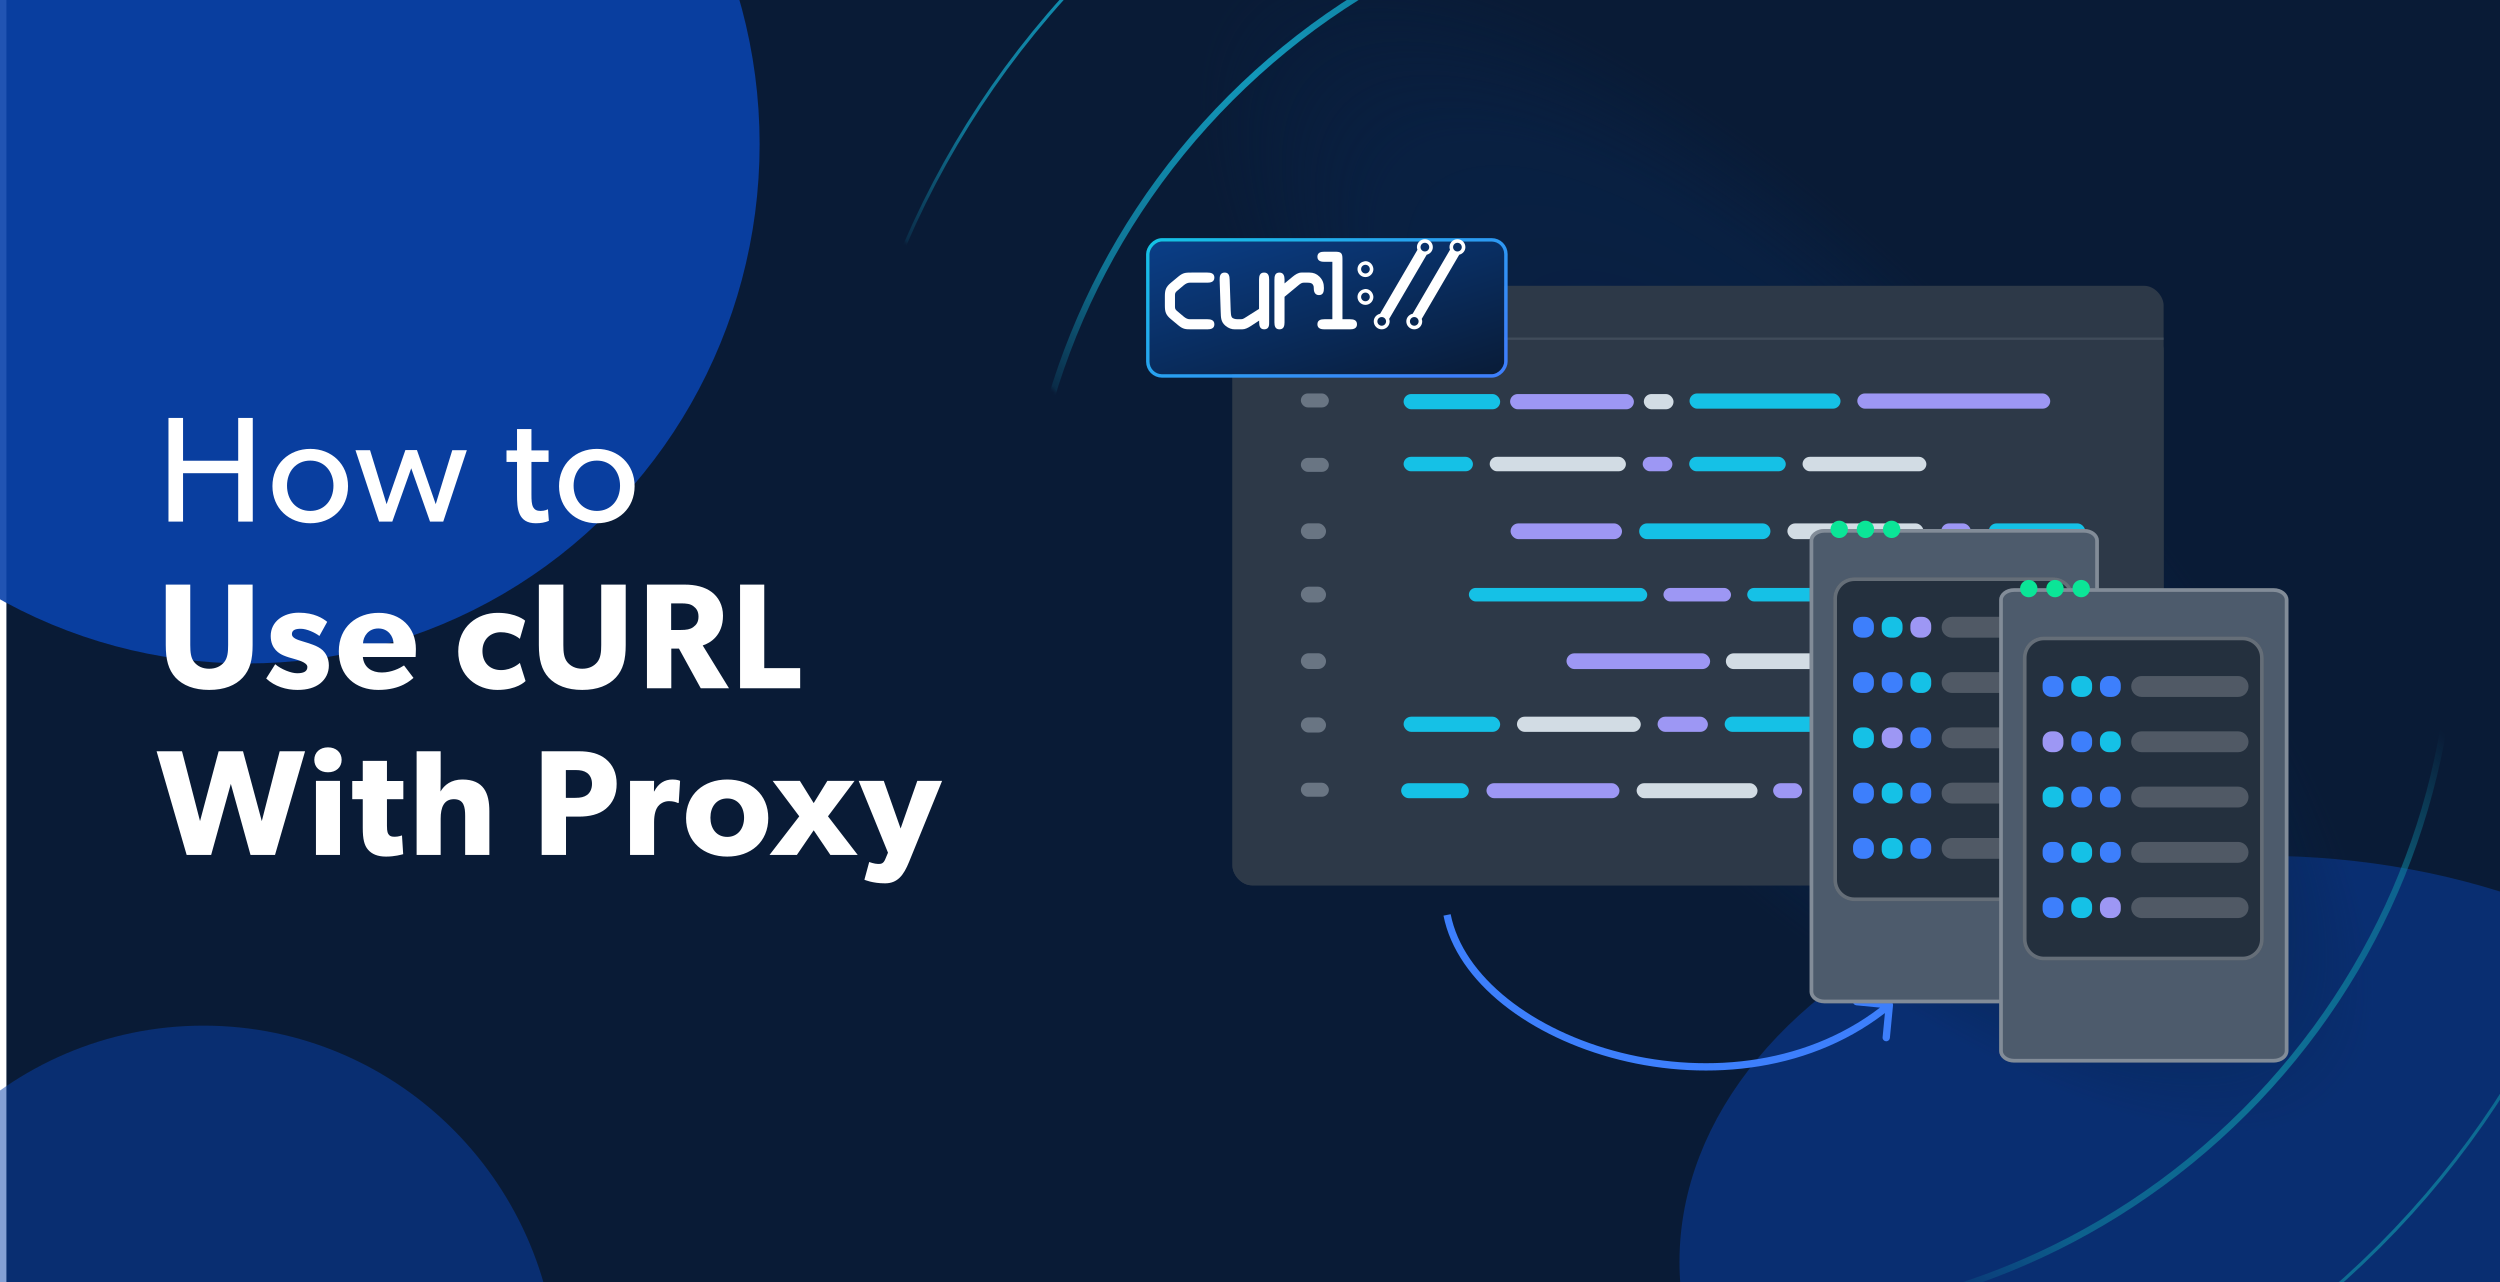 <svg width="780" height="400" viewBox="0 0 780 400" fill="none" xmlns="http://www.w3.org/2000/svg">
<g clip-path="url(#clip0_1946_2081)">
<rect x="2" y="-10.031" width="780" height="457.826" fill="#091B36"/>
<g opacity="0.5" filter="url(#filter0_f_1946_2081)">
<ellipse cx="705.5" cy="393.708" rx="181.5" ry="126.708" fill="#0941AB"/>
</g>
<g opacity="0.9" filter="url(#filter1_f_1946_2081)">
<ellipse cx="77" cy="45" rx="160" ry="162" fill="#0941AB"/>
</g>
<g opacity="0.5" filter="url(#filter2_f_1946_2081)">
<ellipse cx="63.5" cy="431.5" rx="110.5" ry="111.5" fill="#0941AB"/>
</g>
<path d="M78.865 162.742H74.317V147.645H57.111V162.742H52.563V130.392H57.111V143.754H74.317V130.392H78.865V162.742ZM108.584 151.678C108.584 158.616 103.426 163.258 96.816 163.258C90.158 163.258 85.001 158.616 85.001 151.678C85.001 144.786 90.158 140.05 96.816 140.05C103.426 140.05 108.584 144.786 108.584 151.678ZM104.036 151.537C104.036 147.177 101.27 143.707 96.816 143.707C92.315 143.707 89.549 147.177 89.549 151.537C89.549 155.944 92.315 159.413 96.816 159.413C101.27 159.413 104.036 155.944 104.036 151.537ZM145.652 140.472L138.291 162.742H134.166L128.305 146.098L122.398 162.742H118.272L110.911 140.472H115.459L120.616 157.304L126.477 140.425H130.087L135.947 157.304L141.104 140.472H145.652ZM171.249 162.508C170.077 163.023 168.717 163.258 167.17 163.258C161.591 163.258 161.31 158.663 161.31 154.303V144.129H158.028V140.519H161.31V133.861H165.811V140.519H171.155V144.129H165.811V154.209C165.811 156.085 165.857 157.351 166.373 158.288C166.795 158.991 167.405 159.413 168.671 159.413C169.983 159.413 170.968 158.898 170.968 158.898L171.249 162.508ZM197.999 151.678C197.999 158.616 192.842 163.258 186.231 163.258C179.573 163.258 174.416 158.616 174.416 151.678C174.416 144.786 179.573 140.05 186.231 140.05C192.842 140.05 197.999 144.786 197.999 151.678ZM193.451 151.537C193.451 147.177 190.685 143.707 186.231 143.707C181.73 143.707 178.964 147.177 178.964 151.537C178.964 155.944 181.73 159.413 186.231 159.413C190.685 159.413 193.451 155.944 193.451 151.537ZM78.818 201.24C78.818 205.787 78.021 208.929 75.724 211.413C73.474 213.851 69.957 215.258 65.269 215.258C60.533 215.258 57.064 213.851 54.767 211.413C52.516 208.929 51.719 205.787 51.719 201.24V182.392H59.361V201.24C59.361 203.537 59.549 205.318 60.627 206.631C61.659 207.85 63.159 208.647 65.269 208.647C67.379 208.647 68.879 207.85 69.91 206.631C70.989 205.318 71.176 203.537 71.176 201.24V182.392H78.818V201.24ZM102.604 207.616C102.604 210.007 101.573 211.882 99.885 213.242C98.197 214.555 95.9 215.258 92.806 215.258C89.336 215.258 85.679 214.18 83.054 211.695L85.867 207.241C87.742 208.835 90.837 210.054 92.712 210.054C94.587 210.054 95.9 209.585 95.9 208.085C95.9 206.584 92.524 205.834 91.68 205.553C90.79 205.318 89.477 204.943 88.398 204.475C87.32 204.006 84.46 202.552 84.46 198.426C84.46 193.926 88.398 191.159 93.228 191.159C98.057 191.159 100.776 192.941 102.089 194.019L99.651 198.426C98.338 197.395 95.712 196.176 93.837 196.176C92.055 196.176 91.071 196.645 91.071 197.864C91.071 199.083 92.853 199.645 94.447 200.114C96.041 200.583 96.744 200.818 97.728 201.193C98.76 201.568 99.932 202.177 100.729 202.927C101.479 203.678 102.604 205.178 102.604 207.616ZM129.758 202.505C129.758 203.631 129.665 204.99 129.665 204.99H113.208C113.537 208.319 116.068 209.819 119.116 209.819C122.116 209.819 124.742 208.507 126.055 207.616L129.008 211.507C128.258 212.07 125.211 215.258 118.037 215.258C110.911 215.258 105.707 210.851 105.707 203.209C105.707 195.567 111.333 191.206 118.178 191.206C125.023 191.206 129.758 195.754 129.758 202.505ZM122.773 200.724C122.726 198.614 121.179 196.082 118.037 196.082C114.943 196.082 113.349 198.52 113.255 200.724H122.773ZM163.978 212.492C163.744 212.679 161.306 215.258 155.164 215.258C148.835 215.258 142.974 210.945 142.974 203.256C142.974 195.52 148.929 191.206 155.258 191.206C161.165 191.206 163.838 193.644 163.838 193.644L162.197 199.317C161.54 198.802 159.478 197.254 156.243 197.254C153.054 197.254 150.523 199.458 150.523 203.115C150.523 206.772 152.82 209.069 156.336 209.069C159.853 209.069 162.197 206.819 162.197 206.819L163.978 212.492ZM195.223 201.24C195.223 205.787 194.426 208.929 192.129 211.413C189.878 213.851 186.362 215.258 181.674 215.258C176.938 215.258 173.469 213.851 171.172 211.413C168.921 208.929 168.124 205.787 168.124 201.24V182.392H175.766V201.24C175.766 203.537 175.954 205.318 177.032 206.631C178.063 207.85 179.564 208.647 181.674 208.647C183.783 208.647 185.284 207.85 186.315 206.631C187.393 205.318 187.581 203.537 187.581 201.24V182.392H195.223V201.24ZM227.448 214.742H218.634L211.836 202.365H209.445V214.742H201.85V182.392H213.477C217.087 182.392 219.9 183.142 222.01 184.689C224.166 186.283 225.573 188.862 225.573 192.097C225.573 198.239 221.635 200.63 219.244 201.38L227.448 214.742ZM217.931 192.378C217.931 190.737 217.274 189.8 216.29 189.097C215.352 188.393 214.133 188.253 212.399 188.253H209.398V196.551H212.399C214.133 196.551 215.352 196.364 216.29 195.66C217.274 194.957 217.931 194.066 217.931 192.378ZM249.653 214.742H230.899V182.392H238.448V208.46H249.653V214.742ZM95.181 234.392L85.804 266.742H78.162L72.02 244.566L65.878 266.742H58.236L48.859 234.392H56.783L62.409 256.193L68.222 234.392H75.818L81.678 256.193L87.257 234.392H95.181ZM106.594 237.064C106.594 239.409 104.859 240.956 102.327 240.956C99.795 240.956 98.061 239.409 98.061 237.064C98.061 234.767 99.795 233.173 102.327 233.173C104.859 233.173 106.594 234.767 106.594 237.064ZM106.078 266.742H98.576V243.628H106.078V266.742ZM125.841 249.348H120.731V257.647C120.731 259.616 121.012 260.085 121.387 260.507C121.715 260.882 122.184 261.069 123.169 261.069C124.341 261.069 125.419 260.647 125.419 260.647L125.794 266.508C125.232 266.648 123.169 267.258 120.449 267.258C117.777 267.258 115.995 266.461 114.823 265.101C113.651 263.742 113.182 261.819 113.182 258.303V249.348H109.9V243.675H113.182V237.393H120.731V243.675H125.841V249.348ZM152.678 266.742H145.129V254.599C145.129 251.786 144.754 249.348 141.613 249.348C138.472 249.348 137.487 251.974 137.487 255.396V266.742H129.986V234.392H137.487V242.081C137.487 244.425 137.44 246.957 137.44 246.957C138.612 244.894 140.816 243.206 144.238 243.206C150.943 243.206 152.678 247.473 152.678 253.099V266.742ZM192.395 244.566C192.395 248.035 191.176 250.52 189.019 252.349C186.862 254.13 183.909 254.787 180.58 254.787H176.595V266.742H168.999V234.392H180.58C183.909 234.392 186.862 235.048 189.019 236.83C191.176 238.612 192.395 241.097 192.395 244.566ZM184.706 244.566C184.706 242.925 184.049 241.8 183.158 241.143C182.221 240.487 181.142 240.253 179.502 240.253H176.548V248.926H179.502C181.142 248.926 182.221 248.692 183.158 248.035C184.049 247.379 184.706 246.207 184.706 244.566ZM212.186 243.628L211.764 250.52H211.436C211.014 250.286 210.029 249.958 208.716 249.958C207.028 249.958 205.809 250.895 205.247 251.645C204.684 252.396 204.075 253.896 204.075 256.475V266.742H196.573V243.628H204.075L204.028 246.91H204.122C205.434 244.378 207.357 243.206 209.841 243.206C211.389 243.206 212.186 243.628 212.186 243.628ZM239.699 255.256C239.699 262.71 234.214 267.258 226.9 267.258C219.586 267.258 214.053 262.71 214.053 255.256C214.053 247.801 219.586 243.206 226.9 243.206C234.214 243.206 239.699 247.801 239.699 255.256ZM232.151 255.115C232.151 251.692 230.182 249.114 226.9 249.114C223.571 249.114 221.649 251.692 221.649 255.115C221.649 258.537 223.571 261.116 226.9 261.116C230.182 261.116 232.151 258.537 232.151 255.115ZM267.61 266.742H259.077L253.873 259.053L248.622 266.742H240.089L249.372 254.693L241.073 243.628H249.559L253.873 250.567L258.139 243.628H266.625L258.327 254.693L267.61 266.742ZM293.931 243.628L283.616 268.946C281.929 273.072 280.053 275.603 276.115 275.603C272.177 275.603 269.692 274.478 269.692 274.478L271.192 268.946C271.192 268.946 272.833 269.555 273.958 269.555C274.802 269.555 275.599 269.555 276.209 268.055L277.053 266.039L267.91 243.628H275.74L280.991 258.491L286.195 243.628H293.931Z" fill="white"/>
<g opacity="0.75">
<ellipse cx="557.451" cy="170.444" rx="331.573" ry="121.603" transform="rotate(45 557.451 170.444)" fill="url(#paint0_radial_1946_2081)"/>
<mask id="mask0_1946_2081" style="mask-type:alpha" maskUnits="userSpaceOnUse" x="265" y="-116" width="579" height="579">
<rect x="437.111" y="-117.497" width="577.098" height="245.782" rx="5.153" transform="rotate(45 437.111 -117.497)" fill="#D9D9D9"/>
</mask>
<g mask="url(#mask0_1946_2081)">
<mask id="mask1_1946_2081" style="mask-type:alpha" maskUnits="userSpaceOnUse" x="226" y="-139" width="639" height="639">
<path d="M864.391 330.399L395.879 -138.113L226.616 31.15L695.128 499.662L864.391 330.399Z" fill="url(#paint1_linear_1946_2081)"/>
</mask>
<g mask="url(#mask1_1946_2081)">
<g filter="url(#filter3_d_1946_2081)">
<path d="M342.752 383.515C453.287 494.05 632.369 494.181 742.742 383.807C853.116 273.433 852.985 94.352 742.45 -16.183C631.915 -126.718 452.834 -126.849 342.46 -16.475C232.086 93.898 232.217 272.98 342.752 383.515Z" stroke="url(#paint2_linear_1946_2081)"/>
</g>
<g filter="url(#filter4_d_1946_2081)">
<path d="M384.662 341.605C472.017 428.96 613.544 429.063 700.771 341.835C787.999 254.608 787.895 113.081 700.54 25.726C613.185 -61.629 471.658 -61.733 384.431 25.495C297.203 112.723 297.307 254.25 384.662 341.605Z" stroke="url(#paint3_linear_1946_2081)" stroke-width="2"/>
</g>
</g>
</g>
</g>
<path d="M590.629 313.621C590.69 312.993 590.23 312.435 589.602 312.375L579.375 311.386C578.748 311.326 578.19 311.785 578.129 312.413C578.068 313.04 578.528 313.598 579.155 313.659L588.246 314.538L587.368 323.629C587.307 324.256 587.767 324.814 588.394 324.875C589.022 324.935 589.58 324.476 589.641 323.848L590.629 313.621ZM450.366 285.677C452.444 296.15 459.27 305.661 468.968 313.397C478.672 321.138 491.317 327.157 505.195 330.641C532.929 337.603 565.823 334.488 590.218 314.392L588.767 312.63C565.076 332.145 532.987 335.264 505.751 328.426C492.142 325.01 479.804 319.12 470.392 311.612C460.973 304.099 454.548 295.021 452.606 285.232L450.366 285.677Z" fill="#3D7FFC"/>
<g filter="url(#filter5_dd_1946_2081)">
<rect x="384.541" y="95.724" width="290.504" height="173.05" rx="6.07" fill="#2D3948"/>
</g>
<g filter="url(#filter6_dd_1946_2081)">
<rect x="384.541" y="81.735" width="290.504" height="187.042" rx="6.07" fill="#2D3948"/>
</g>
<line x1="384.54" y1="105.676" x2="675.044" y2="105.676" stroke="#495463" stroke-opacity="0.7" stroke-width="0.721"/>
<path fill-rule="evenodd" clip-rule="evenodd" d="M404.353 93.182H405.168C405.337 93.182 405.474 93.308 405.474 93.464V94.877C405.474 95.033 405.337 95.16 405.168 95.16H404.353C404.259 95.485 404.119 95.792 403.941 96.077L404.517 96.608C404.637 96.719 404.637 96.898 404.517 97.008L403.434 98.007C403.314 98.117 403.12 98.117 403.001 98.007L402.424 97.476C402.116 97.64 401.782 97.769 401.43 97.856V98.607C401.43 98.763 401.293 98.89 401.123 98.89H399.591C399.422 98.89 399.285 98.763 399.285 98.607V97.856C398.933 97.769 398.599 97.64 398.29 97.476L397.714 98.007C397.595 98.117 397.401 98.117 397.281 98.007L396.198 97.008C396.078 96.898 396.078 96.719 396.198 96.608L396.774 96.077C396.596 95.792 396.456 95.485 396.362 95.16H395.547C395.378 95.16 395.241 95.033 395.241 94.877V93.464C395.241 93.308 395.378 93.182 395.547 93.182H396.362C396.456 92.857 396.596 92.549 396.774 92.265L396.198 91.733C396.078 91.623 396.078 91.444 396.198 91.334L397.281 90.335C397.401 90.224 397.595 90.224 397.714 90.335L398.29 90.866C398.599 90.701 398.933 90.573 399.285 90.486V89.734C399.285 89.578 399.422 89.452 399.591 89.452H401.123C401.293 89.452 401.43 89.578 401.43 89.734V90.486C401.782 90.573 402.116 90.701 402.424 90.866L403 90.335C403.12 90.224 403.314 90.224 403.434 90.335L404.517 91.334C404.637 91.444 404.637 91.623 404.517 91.733L403.941 92.264C404.119 92.549 404.259 92.857 404.353 93.182ZM400.357 96.057C401.487 96.057 402.403 95.212 402.403 94.169C402.403 93.127 401.487 92.282 400.357 92.282C399.226 92.282 398.31 93.127 398.31 94.169C398.31 95.212 399.226 96.057 400.357 96.057Z" fill="white" fill-opacity="0.5"/>
<rect x="405.868" y="122.755" width="8.738" height="4.369" rx="2.185" fill="#697583"/>
<rect x="437.916" y="122.942" width="30.134" height="4.755" rx="2.378" fill="#15C1E6"/>
<rect x="471.146" y="122.942" width="38.634" height="4.755" rx="2.378" fill="#9D97F4"/>
<rect x="512.872" y="122.942" width="9.272" height="4.755" rx="2.378" fill="#D2DCE4"/>
<rect x="527.134" y="122.755" width="47.11" height="4.755" rx="2.378" fill="#15C1E6"/>
<rect x="579.478" y="122.755" width="60.196" height="4.755" rx="2.378" fill="#9D97F4"/>
<rect x="405.868" y="223.821" width="7.852" height="4.731" rx="2.366" fill="#697583"/>
<rect x="437.919" y="223.609" width="30.134" height="4.731" rx="2.366" fill="#15C1E6"/>
<rect x="473.29" y="223.609" width="38.634" height="4.731" rx="2.366" fill="#D2DCE4"/>
<rect x="517.16" y="223.609" width="15.703" height="4.731" rx="2.366" fill="#9D97F4"/>
<rect x="538.092" y="223.609" width="49.727" height="4.731" rx="2.366" fill="#15C1E6"/>
<rect x="593.056" y="223.609" width="63.686" height="4.731" rx="2.366" fill="#D2DCE4"/>
<rect x="512.518" y="142.531" width="9.272" height="4.506" rx="2.253" fill="#9D97F4"/>
<rect x="527.027" y="142.531" width="30.134" height="4.506" rx="2.253" fill="#15C1E6"/>
<rect x="562.398" y="142.531" width="38.634" height="4.506" rx="2.253" fill="#D2DCE4"/>
<rect x="405.868" y="142.853" width="8.738" height="4.369" rx="2.185" fill="#697583"/>
<rect x="437.919" y="142.531" width="21.635" height="4.506" rx="2.253" fill="#15C1E6"/>
<rect x="464.787" y="142.531" width="42.497" height="4.506" rx="2.253" fill="#D2DCE4"/>
<rect x="510.628" y="244.36" width="37.716" height="4.674" rx="2.337" fill="#D2DCE4"/>
<rect x="553.213" y="244.36" width="9.052" height="4.674" rx="2.337" fill="#9D97F4"/>
<rect x="567.687" y="244.36" width="29.419" height="4.674" rx="2.337" fill="#15C1E6"/>
<rect x="405.868" y="244.218" width="8.738" height="4.369" rx="2.185" fill="#697583"/>
<rect x="437.157" y="244.36" width="21.121" height="4.674" rx="2.337" fill="#15C1E6"/>
<rect x="463.782" y="244.36" width="41.488" height="4.674" rx="2.337" fill="#9D97F4"/>
<rect x="602.61" y="244.36" width="41.488" height="4.674" rx="2.337" fill="#9D97F4"/>
<rect x="605.651" y="163.297" width="9.272" height="4.917" rx="2.458" fill="#9D97F4"/>
<rect x="620.484" y="163.297" width="30.134" height="4.917" rx="2.458" fill="#15C1E6"/>
<rect x="557.667" y="163.297" width="42.497" height="4.917" rx="2.458" fill="#D2DCE4"/>
<rect x="405.868" y="163.27" width="7.852" height="4.917" rx="2.458" fill="#697583"/>
<rect x="471.297" y="163.297" width="34.77" height="4.917" rx="2.458" fill="#9D97F4"/>
<path d="M511.426 165.756C511.426 164.398 512.526 163.297 513.884 163.297H549.919C551.277 163.297 552.377 164.398 552.377 165.756C552.377 167.113 551.277 168.214 549.919 168.214H513.884C512.526 168.214 511.426 167.113 511.426 165.756Z" fill="#15C1E6"/>
<rect x="405.868" y="183.045" width="7.852" height="4.917" rx="2.458" fill="#697583"/>
<rect x="458.286" y="183.438" width="55.65" height="4.216" rx="2.108" fill="#15C1E6"/>
<rect x="518.997" y="183.438" width="21.079" height="4.216" rx="2.108" fill="#9D97F4"/>
<rect x="545.135" y="183.438" width="55.65" height="4.216" rx="2.108" fill="#15C1E6"/>
<rect x="605.842" y="183.438" width="21.079" height="4.216" rx="2.108" fill="#9D97F4"/>
<rect x="574.244" y="203.836" width="21.635" height="4.917" rx="2.458" fill="#15C1E6"/>
<rect x="601.286" y="203.836" width="42.497" height="4.917" rx="2.458" fill="#9D97F4"/>
<rect x="405.868" y="203.809" width="7.852" height="4.917" rx="2.458" fill="#697583"/>
<rect x="488.746" y="203.836" width="44.815" height="4.917" rx="2.458" fill="#9D97F4"/>
<path d="M538.473 206.295C538.473 204.937 539.573 203.836 540.931 203.836H566.921C568.279 203.836 569.38 204.937 569.38 206.295C569.38 207.652 568.279 208.753 566.921 208.753H540.931C539.573 208.753 538.473 207.652 538.473 206.295Z" fill="#D2DCE4"/>
<g filter="url(#filter7_dd_1946_2081)">
<path d="M650.19 155.484H569.257C566.68 155.484 564.591 157.106 564.591 159.108V299.862C564.591 301.863 566.68 303.486 569.257 303.486H650.19C652.767 303.486 654.856 301.863 654.856 299.862V159.108C654.856 157.106 652.767 155.484 650.19 155.484Z" fill="#4D5B6C"/>
<path d="M569.257 156.061H650.19C652.593 156.061 654.279 157.553 654.279 159.108V299.862C654.279 301.417 652.593 302.908 650.19 302.908H569.257C566.855 302.908 565.169 301.417 565.169 299.862V159.108C565.169 157.553 566.855 156.061 569.257 156.061Z" stroke="white" stroke-opacity="0.3" stroke-width="1.154"/>
</g>
<g filter="url(#filter8_d_1946_2081)">
<path d="M640.53 180.127H578.599C574.945 180.127 571.984 183.089 571.984 186.742V274.547C571.984 278.201 574.945 281.162 578.599 281.162H640.53C644.183 281.162 647.144 278.201 647.144 274.547V186.742C647.144 183.089 644.183 180.127 640.53 180.127Z" fill="#24303E"/>
<path d="M578.599 180.704H640.53C643.864 180.704 646.567 183.407 646.567 186.742V274.547C646.567 277.882 643.864 280.585 640.53 280.585H578.599C575.264 280.585 572.561 277.882 572.561 274.547V186.742C572.561 183.407 575.264 180.704 578.599 180.704Z" stroke="white" stroke-opacity="0.3" stroke-width="1.154"/>
</g>
<path d="M639.137 192.448H609.049C607.252 192.448 605.796 193.904 605.796 195.701C605.796 197.497 607.252 198.953 609.049 198.953H639.137C640.933 198.953 642.39 197.497 642.39 195.701C642.39 193.904 640.933 192.448 639.137 192.448Z" fill="white" fill-opacity="0.2"/>
<path d="M581.869 192.448H580.93C579.393 192.448 578.147 193.694 578.147 195.231V196.17C578.147 197.707 579.393 198.953 580.93 198.953H581.869C583.407 198.953 584.653 197.707 584.653 196.17V195.231C584.653 193.694 583.407 192.448 581.869 192.448Z" fill="#3D7FFC"/>
<path d="M590.814 192.448H589.875C588.338 192.448 587.092 193.694 587.092 195.231V196.17C587.092 197.707 588.338 198.953 589.875 198.953H590.814C592.351 198.953 593.597 197.707 593.597 196.17V195.231C593.597 193.694 592.351 192.448 590.814 192.448Z" fill="#15C1E6"/>
<path d="M599.758 192.448H598.819C597.282 192.448 596.036 193.694 596.036 195.231V196.17C596.036 197.707 597.282 198.953 598.819 198.953H599.758C601.295 198.953 602.541 197.707 602.541 196.17V195.231C602.541 193.694 601.295 192.448 599.758 192.448Z" fill="#9D97F4"/>
<path d="M639.137 209.697H609.049C607.252 209.697 605.796 211.153 605.796 212.95C605.796 214.746 607.252 216.202 609.049 216.202H639.137C640.933 216.202 642.39 214.746 642.39 212.95C642.39 211.153 640.933 209.697 639.137 209.697Z" fill="white" fill-opacity="0.2"/>
<path d="M581.869 209.697H580.93C579.393 209.697 578.147 210.943 578.147 212.48V213.419C578.147 214.956 579.393 216.202 580.93 216.202H581.869C583.407 216.202 584.653 214.956 584.653 213.419V212.48C584.653 210.943 583.407 209.697 581.869 209.697Z" fill="#3D7FFC"/>
<path d="M590.814 209.697H589.875C588.338 209.697 587.092 210.943 587.092 212.48V213.419C587.092 214.956 588.338 216.202 589.875 216.202H590.814C592.351 216.202 593.597 214.956 593.597 213.419V212.48C593.597 210.943 592.351 209.697 590.814 209.697Z" fill="#3D7FFC"/>
<path d="M599.758 209.697H598.819C597.282 209.697 596.036 210.943 596.036 212.48V213.419C596.036 214.956 597.282 216.202 598.819 216.202H599.758C601.295 216.202 602.541 214.956 602.541 213.419V212.48C602.541 210.943 601.295 209.697 599.758 209.697Z" fill="#15C1E6"/>
<path d="M639.137 226.947H609.049C607.252 226.947 605.796 228.403 605.796 230.2C605.796 231.996 607.252 233.452 609.049 233.452H639.137C640.933 233.452 642.39 231.996 642.39 230.2C642.39 228.403 640.933 226.947 639.137 226.947Z" fill="white" fill-opacity="0.2"/>
<path d="M581.869 226.947H580.93C579.393 226.947 578.147 228.193 578.147 229.73V230.669C578.147 232.206 579.393 233.452 580.93 233.452H581.869C583.407 233.452 584.653 232.206 584.653 230.669V229.73C584.653 228.193 583.407 226.947 581.869 226.947Z" fill="#15C1E6"/>
<path d="M590.814 226.947H589.875C588.338 226.947 587.092 228.193 587.092 229.73V230.669C587.092 232.206 588.338 233.452 589.875 233.452H590.814C592.351 233.452 593.597 232.206 593.597 230.669V229.73C593.597 228.193 592.351 226.947 590.814 226.947Z" fill="#9D97F4"/>
<path d="M599.758 226.947H598.819C597.282 226.947 596.036 228.193 596.036 229.73V230.669C596.036 232.206 597.282 233.452 598.819 233.452H599.758C601.295 233.452 602.541 232.206 602.541 230.669V229.73C602.541 228.193 601.295 226.947 599.758 226.947Z" fill="#3D7FFC"/>
<path d="M639.137 244.197H609.049C607.252 244.197 605.796 245.653 605.796 247.45C605.796 249.246 607.252 250.703 609.049 250.703H639.137C640.933 250.703 642.39 249.246 642.39 247.45C642.39 245.653 640.933 244.197 639.137 244.197Z" fill="white" fill-opacity="0.2"/>
<path d="M581.869 244.197H580.93C579.393 244.197 578.147 245.443 578.147 246.98V247.92C578.147 249.457 579.393 250.703 580.93 250.703H581.869C583.407 250.703 584.653 249.457 584.653 247.92V246.98C584.653 245.443 583.407 244.197 581.869 244.197Z" fill="#3D7FFC"/>
<path d="M590.814 244.197H589.875C588.338 244.197 587.092 245.443 587.092 246.98V247.92C587.092 249.457 588.338 250.703 589.875 250.703H590.814C592.351 250.703 593.597 249.457 593.597 247.92V246.98C593.597 245.443 592.351 244.197 590.814 244.197Z" fill="#15C1E6"/>
<path d="M599.758 244.197H598.819C597.282 244.197 596.036 245.443 596.036 246.98V247.92C596.036 249.457 597.282 250.703 598.819 250.703H599.758C601.295 250.703 602.541 249.457 602.541 247.92V246.98C602.541 245.443 601.295 244.197 599.758 244.197Z" fill="#3D7FFC"/>
<path d="M639.137 261.447H609.049C607.252 261.447 605.796 262.903 605.796 264.7C605.796 266.496 607.252 267.953 609.049 267.953H639.137C640.933 267.953 642.39 266.496 642.39 264.7C642.39 262.903 640.933 261.447 639.137 261.447Z" fill="white" fill-opacity="0.2"/>
<path d="M581.869 261.447H580.93C579.393 261.447 578.147 262.693 578.147 264.23V265.17C578.147 266.707 579.393 267.953 580.93 267.953H581.869C583.407 267.953 584.653 266.707 584.653 265.17V264.23C584.653 262.693 583.407 261.447 581.869 261.447Z" fill="#3D7FFC"/>
<path d="M590.814 261.447H589.875C588.338 261.447 587.092 262.693 587.092 264.23V265.17C587.092 266.707 588.338 267.953 589.875 267.953H590.814C592.351 267.953 593.597 266.707 593.597 265.17V264.23C593.597 262.693 592.351 261.447 590.814 261.447Z" fill="#15C1E6"/>
<path d="M599.758 261.447H598.819C597.282 261.447 596.036 262.693 596.036 264.23V265.17C596.036 266.707 597.282 267.953 598.819 267.953H599.758C601.295 267.953 602.541 266.707 602.541 265.17V264.23C602.541 262.693 601.295 261.447 599.758 261.447Z" fill="#3D7FFC"/>
<path d="M592.831 165.78C593.175 164.324 592.272 162.865 590.814 162.521C589.356 162.178 587.895 163.08 587.551 164.535C587.207 165.991 588.11 167.45 589.568 167.794C591.026 168.137 592.487 167.236 592.831 165.78Z" fill="#0BE597"/>
<path d="M584.695 165.596C584.935 164.12 583.931 162.728 582.452 162.489C580.973 162.249 579.58 163.252 579.34 164.728C579.1 166.205 580.104 167.596 581.583 167.836C583.061 168.075 584.455 167.073 584.695 165.596Z" fill="#0BE597"/>
<path d="M575.753 167.075C576.812 166.018 576.812 164.303 575.753 163.245C574.694 162.187 572.976 162.187 571.917 163.245C570.858 164.303 570.858 166.018 571.917 167.075C572.976 168.133 574.694 168.133 575.753 167.075Z" fill="#0BE597"/>
<g filter="url(#filter9_dd_1946_2081)">
<path d="M709.335 173.964H628.401C625.825 173.964 623.736 175.586 623.736 177.587V318.342C623.736 320.343 625.825 321.965 628.401 321.965H709.335C711.912 321.965 714 320.343 714 318.342V177.587C714 175.586 711.912 173.964 709.335 173.964Z" fill="#4D5B6C"/>
<path d="M628.401 174.541H709.335C711.737 174.541 713.423 176.032 713.423 177.587V318.342C713.423 319.897 711.737 321.388 709.335 321.388H628.401C625.999 321.388 624.313 319.897 624.313 318.342V177.587C624.313 176.032 625.999 174.541 628.401 174.541Z" stroke="white" stroke-opacity="0.3" stroke-width="1.154"/>
</g>
<g filter="url(#filter10_d_1946_2081)">
<path d="M699.674 198.607H637.743C634.089 198.607 631.128 201.568 631.128 205.222V293.027C631.128 296.681 634.089 299.642 637.743 299.642H699.674C703.327 299.642 706.288 296.681 706.288 293.027V205.222C706.288 201.568 703.327 198.607 699.674 198.607Z" fill="#24303E"/>
<path d="M637.743 199.184H699.674C703.008 199.184 705.711 201.887 705.711 205.222V293.027C705.711 296.362 703.008 299.065 699.674 299.065H637.743C634.408 299.065 631.705 296.362 631.705 293.027V205.222C631.705 201.887 634.408 199.184 637.743 199.184Z" stroke="white" stroke-opacity="0.3" stroke-width="1.154"/>
</g>
<path d="M698.279 210.927H668.191C666.394 210.927 664.938 212.383 664.938 214.18C664.938 215.976 666.394 217.433 668.191 217.433H698.279C700.075 217.433 701.532 215.976 701.532 214.18C701.532 212.383 700.075 210.927 698.279 210.927Z" fill="white" fill-opacity="0.2"/>
<path d="M641.012 210.927H640.072C638.535 210.927 637.289 212.173 637.289 213.71V214.649C637.289 216.187 638.535 217.433 640.072 217.433H641.012C642.549 217.433 643.795 216.187 643.795 214.649V213.71C643.795 212.173 642.549 210.927 641.012 210.927Z" fill="#3D7FFC"/>
<path d="M649.956 210.927H649.017C647.48 210.927 646.234 212.173 646.234 213.71V214.649C646.234 216.187 647.48 217.433 649.017 217.433H649.956C651.493 217.433 652.739 216.187 652.739 214.649V213.71C652.739 212.173 651.493 210.927 649.956 210.927Z" fill="#15C1E6"/>
<path d="M658.901 210.927H657.961C656.424 210.927 655.178 212.173 655.178 213.71V214.649C655.178 216.187 656.424 217.433 657.961 217.433H658.901C660.438 217.433 661.684 216.187 661.684 214.649V213.71C661.684 212.173 660.438 210.927 658.901 210.927Z" fill="#3D7FFC"/>
<path d="M698.279 228.179H668.191C666.394 228.179 664.938 229.636 664.938 231.432C664.938 233.228 666.394 234.685 668.191 234.685H698.279C700.075 234.685 701.532 233.228 701.532 231.432C701.532 229.636 700.075 228.179 698.279 228.179Z" fill="white" fill-opacity="0.2"/>
<path d="M641.012 228.179H640.072C638.535 228.179 637.289 229.425 637.289 230.962V231.902C637.289 233.439 638.535 234.685 640.072 234.685H641.012C642.549 234.685 643.795 233.439 643.795 231.902V230.962C643.795 229.425 642.549 228.179 641.012 228.179Z" fill="#9D97F4"/>
<path d="M649.956 228.179H649.017C647.48 228.179 646.234 229.425 646.234 230.962V231.902C646.234 233.439 647.48 234.685 649.017 234.685H649.956C651.493 234.685 652.739 233.439 652.739 231.902V230.962C652.739 229.425 651.493 228.179 649.956 228.179Z" fill="#3D7FFC"/>
<path d="M658.901 228.179H657.961C656.424 228.179 655.178 229.425 655.178 230.962V231.902C655.178 233.439 656.424 234.685 657.961 234.685H658.901C660.438 234.685 661.684 233.439 661.684 231.902V230.962C661.684 229.425 660.438 228.179 658.901 228.179Z" fill="#15C1E6"/>
<path d="M698.279 245.428H668.191C666.394 245.428 664.938 246.884 664.938 248.681C664.938 250.477 666.394 251.934 668.191 251.934H698.279C700.075 251.934 701.532 250.477 701.532 248.681C701.532 246.884 700.075 245.428 698.279 245.428Z" fill="white" fill-opacity="0.2"/>
<path d="M641.012 245.428H640.072C638.535 245.428 637.289 246.674 637.289 248.211V249.15C637.289 250.688 638.535 251.934 640.072 251.934H641.012C642.549 251.934 643.795 250.688 643.795 249.15V248.211C643.795 246.674 642.549 245.428 641.012 245.428Z" fill="#15C1E6"/>
<path d="M649.956 245.428H649.017C647.48 245.428 646.234 246.674 646.234 248.211V249.15C646.234 250.688 647.48 251.934 649.017 251.934H649.956C651.493 251.934 652.739 250.688 652.739 249.15V248.211C652.739 246.674 651.493 245.428 649.956 245.428Z" fill="#3D7FFC"/>
<path d="M658.901 245.428H657.961C656.424 245.428 655.178 246.674 655.178 248.211V249.15C655.178 250.688 656.424 251.934 657.961 251.934H658.901C660.438 251.934 661.684 250.688 661.684 249.15V248.211C661.684 246.674 660.438 245.428 658.901 245.428Z" fill="#3D7FFC"/>
<path d="M698.278 262.68H668.19C666.393 262.68 664.937 264.136 664.937 265.932C664.937 267.729 666.393 269.185 668.19 269.185H698.278C700.074 269.185 701.531 267.729 701.531 265.932C701.531 264.136 700.074 262.68 698.278 262.68Z" fill="white" fill-opacity="0.2"/>
<path d="M641.012 262.68H640.072C638.535 262.68 637.289 263.926 637.289 265.463V266.402C637.289 267.939 638.535 269.185 640.072 269.185H641.012C642.549 269.185 643.795 267.939 643.795 266.402V265.463C643.795 263.926 642.549 262.68 641.012 262.68Z" fill="#3D7FFC"/>
<path d="M649.956 262.68H649.017C647.48 262.68 646.234 263.926 646.234 265.463V266.402C646.234 267.939 647.48 269.185 649.017 269.185H649.956C651.493 269.185 652.739 267.939 652.739 266.402V265.463C652.739 263.926 651.493 262.68 649.956 262.68Z" fill="#15C1E6"/>
<path d="M658.901 262.68H657.961C656.424 262.68 655.178 263.926 655.178 265.463V266.402C655.178 267.939 656.424 269.185 657.961 269.185H658.901C660.438 269.185 661.684 267.939 661.684 266.402V265.463C661.684 263.926 660.438 262.68 658.901 262.68Z" fill="#3D7FFC"/>
<path d="M698.279 279.928H668.191C666.394 279.928 664.938 281.385 664.938 283.181C664.938 284.977 666.394 286.434 668.191 286.434H698.279C700.075 286.434 701.532 284.977 701.532 283.181C701.532 281.385 700.075 279.928 698.279 279.928Z" fill="white" fill-opacity="0.2"/>
<path d="M641.012 279.928H640.072C638.535 279.928 637.289 281.174 637.289 282.711V283.651C637.289 285.188 638.535 286.434 640.072 286.434H641.012C642.549 286.434 643.795 285.188 643.795 283.651V282.711C643.795 281.174 642.549 279.928 641.012 279.928Z" fill="#3D7FFC"/>
<path d="M649.956 279.928H649.017C647.48 279.928 646.234 281.174 646.234 282.711V283.651C646.234 285.188 647.48 286.434 649.017 286.434H649.956C651.493 286.434 652.739 285.188 652.739 283.651V282.711C652.739 281.174 651.493 279.928 649.956 279.928Z" fill="#15C1E6"/>
<path d="M658.901 279.928H657.961C656.424 279.928 655.178 281.174 655.178 282.711V283.651C655.178 285.188 656.424 286.434 657.961 286.434H658.901C660.438 286.434 661.684 285.188 661.684 283.651V282.711C661.684 281.174 660.438 279.928 658.901 279.928Z" fill="#9D97F4"/>
<path d="M651.975 184.261C652.319 182.805 651.416 181.347 649.958 181.003C648.5 180.659 647.039 181.561 646.695 183.017C646.351 184.473 647.254 185.931 648.712 186.275C650.17 186.619 651.631 185.717 651.975 184.261Z" fill="#0BE597"/>
<path d="M643.838 184.075C644.078 182.598 643.074 181.207 641.596 180.967C640.117 180.728 638.723 181.73 638.483 183.207C638.243 184.683 639.248 186.075 640.726 186.314C642.205 186.554 643.598 185.551 643.838 184.075Z" fill="#0BE597"/>
<path d="M634.898 185.555C635.957 184.498 635.957 182.783 634.898 181.725C633.838 180.667 632.121 180.667 631.062 181.725C630.002 182.783 630.002 184.498 631.062 185.555C632.121 186.613 633.838 186.613 634.898 185.555Z" fill="#0BE597"/>
<g filter="url(#filter11_d_1946_2081)">
<g filter="url(#filter12_dd_1946_2081)">
<rect width="110.639" height="41.384" rx="3.913" transform="matrix(-1 0 0 1 465.639 69)" fill="url(#paint4_linear_1946_2081)"/>
<rect x="0.54" y="-0.54" width="111.718" height="42.464" rx="4.452" transform="matrix(-1 0 0 1 466.718 69)" stroke="url(#paint5_linear_1946_2081)" stroke-width="1.08"/>
</g>
</g>
<g clip-path="url(#clip1_1946_2081)">
<path d="M454.718 78.463C453.968 78.463 453.362 77.856 453.362 77.108C453.362 76.358 453.968 75.752 454.718 75.752C455.466 75.752 456.074 76.358 456.074 77.108C456.074 77.856 455.466 78.463 454.718 78.463ZM441.252 101.628C440.502 101.628 439.896 101.021 439.896 100.272C439.896 99.523 440.502 98.916 441.252 98.916C442 98.916 442.607 99.523 442.607 100.272C442.607 101.021 442 101.628 441.252 101.628ZM454.718 74.626C453.347 74.626 452.235 75.737 452.235 77.108C452.235 77.4 452.309 77.672 452.402 77.933L440.757 97.889C439.632 98.125 438.77 99.077 438.77 100.272C438.77 101.643 439.881 102.754 441.252 102.754C442.622 102.754 443.733 101.643 443.733 100.272C443.733 99.997 443.659 99.745 443.577 99.497L455.28 79.475C456.371 79.214 457.2 78.279 457.2 77.108C457.2 75.737 456.088 74.626 454.718 74.626Z" fill="white"/>
<path d="M444.562 78.463C443.813 78.463 443.206 77.856 443.206 77.108C443.206 76.358 443.813 75.752 444.562 75.752C445.31 75.752 445.917 76.358 445.917 77.108C445.917 77.856 445.31 78.463 444.562 78.463ZM431.095 101.628C430.347 101.628 429.739 101.021 429.739 100.272C429.739 99.523 430.347 98.916 431.095 98.916C431.844 98.916 432.451 99.523 432.451 100.272C432.451 101.021 431.844 101.628 431.095 101.628ZM444.562 74.626C443.19 74.626 442.08 75.737 442.08 77.108C442.08 77.4 442.153 77.672 442.246 77.933L430.602 97.889C429.475 98.125 428.613 99.077 428.613 100.272C428.613 101.643 429.724 102.754 431.095 102.754C432.466 102.754 433.577 101.643 433.577 100.272C433.577 99.997 433.504 99.745 433.421 99.497L445.125 79.475C446.216 79.214 447.044 78.279 447.044 77.108C447.044 75.737 445.932 74.626 444.562 74.626Z" fill="white"/>
<path d="M426.016 82.614C426.764 82.614 427.372 83.221 427.372 83.97C427.372 84.718 426.764 85.325 426.016 85.325C425.266 85.325 424.66 84.718 424.66 83.97C424.66 83.221 425.266 82.614 426.016 82.614ZM426.016 86.452C427.387 86.452 428.498 85.34 428.498 83.97C428.498 83.695 428.423 83.442 428.341 83.195C428.012 82.209 427.111 81.487 426.016 81.487C425.841 81.487 425.687 81.553 425.522 81.588C424.396 81.823 423.534 82.774 423.534 83.97C423.534 85.34 424.645 86.452 426.016 86.452Z" fill="white"/>
<path d="M424.66 92.641C424.66 91.891 425.268 91.285 426.016 91.285C426.764 91.285 427.372 91.891 427.372 92.641C427.372 93.389 426.764 93.996 426.016 93.996C425.268 93.996 424.66 93.389 424.66 92.641ZM428.498 92.641C428.498 92.365 428.423 92.114 428.341 91.866C428.012 90.881 427.112 90.159 426.016 90.159C425.841 90.159 425.687 90.224 425.522 90.258C424.396 90.494 423.534 91.445 423.534 92.641C423.534 94.011 424.645 95.123 426.016 95.123C427.387 95.123 428.498 94.011 428.498 92.641Z" fill="white"/>
<path d="M363.438 95.426C363.438 97.365 363.801 98.317 365.313 99.564L367.645 101.507C369.122 102.72 369.878 102.754 371.719 102.754H376.715C377.766 102.754 378.885 102.523 378.885 101.178C378.885 99.795 377.638 99.598 376.715 99.598H371.164C370.536 99.598 369.913 99.269 369.353 98.808L367.448 97.198C366.953 96.805 366.594 96.477 366.594 95.853V91.942C366.594 91.318 366.953 90.99 367.448 90.592L369.353 88.983C369.913 88.526 370.536 88.197 371.164 88.197H376.715C377.638 88.197 378.885 87.996 378.885 86.617C378.885 85.272 377.766 85.041 376.715 85.041H371.719C369.878 85.041 369.122 85.075 367.645 86.288L365.313 88.227C363.801 89.478 363.438 90.43 363.438 92.369V95.426Z" fill="white"/>
<path d="M395.976 87.21C395.976 86.126 395.745 85.041 394.4 85.041C393.05 85.041 392.82 86.126 392.82 87.21V96.379L388.186 99.303C387.892 99.5 387.563 99.598 387.2 99.598H386.149C385.393 99.598 384.573 99.402 384.309 98.941C384.044 98.484 384.014 97.625 383.98 96.904L383.651 87.21C383.617 86.19 383.455 85.041 382.105 85.041C380.662 85.041 380.495 86.258 380.529 87.407L380.858 97.331C380.922 99.039 380.892 100.388 382.306 101.605C383.356 102.489 384.343 102.754 385.231 102.754H387.563C388.417 102.754 389.271 102.361 390.292 101.703L392.854 100.025V100.55C392.854 101.635 393.084 102.754 394.43 102.754C396.108 102.754 395.976 101.144 395.976 100.422V87.21Z" fill="white"/>
<path d="M397.619 100.585C397.619 101.669 397.849 102.754 399.194 102.754C400.544 102.754 400.775 101.669 400.775 100.585V92.599L405.177 88.953C405.737 88.492 406.164 88.197 406.753 88.197H407.676C408.432 88.197 409.187 88.197 409.58 88.756C409.909 89.213 409.909 89.61 409.909 90.135C409.909 91.152 410.37 92.074 411.519 92.074C412.869 92.074 413.065 90.955 413.065 89.871C413.065 88.427 412.702 87.343 411.651 86.288C410.797 85.434 409.781 85.041 408.564 85.041H406.032C405.045 85.041 404.127 85.665 403.239 86.386L400.775 88.427V87.142C400.775 86.092 400.446 85.041 399.194 85.041C397.751 85.041 397.619 86.224 397.619 87.373V100.585Z" fill="white"/>
<path d="M418.848 80.739C418.848 78.865 418.323 78.536 416.516 78.536H413.198C412.143 78.536 411.029 78.766 411.029 80.112C411.029 81.495 412.276 81.692 413.198 81.692H415.696V99.6H413.198C412.143 99.6 411.029 99.831 411.029 101.18C411.029 102.56 412.276 102.756 413.198 102.756H421.214C422.136 102.756 423.383 102.56 423.383 101.18C423.383 99.831 422.269 99.6 421.214 99.6H418.848V80.739Z" fill="white"/>
</g>
</g>
<defs>
<filter id="filter0_f_1946_2081" x="316.283" y="59.283" width="778.435" height="668.85" filterUnits="userSpaceOnUse" color-interpolation-filters="sRGB">
<feFlood flood-opacity="0" result="BackgroundImageFix"/>
<feBlend mode="normal" in="SourceGraphic" in2="BackgroundImageFix" result="shape"/>
<feGaussianBlur stdDeviation="103.859" result="effect1_foregroundBlur_1946_2081"/>
</filter>
<filter id="filter1_f_1946_2081" x="-383" y="-417" width="920" height="924" filterUnits="userSpaceOnUse" color-interpolation-filters="sRGB">
<feFlood flood-opacity="0" result="BackgroundImageFix"/>
<feBlend mode="normal" in="SourceGraphic" in2="BackgroundImageFix" result="shape"/>
<feGaussianBlur stdDeviation="150" result="effect1_foregroundBlur_1946_2081"/>
</filter>
<filter id="filter2_f_1946_2081" x="-347" y="20" width="821" height="823" filterUnits="userSpaceOnUse" color-interpolation-filters="sRGB">
<feFlood flood-opacity="0" result="BackgroundImageFix"/>
<feBlend mode="normal" in="SourceGraphic" in2="BackgroundImageFix" result="shape"/>
<feGaussianBlur stdDeviation="150" result="effect1_foregroundBlur_1946_2081"/>
</filter>
<filter id="filter3_d_1946_2081" x="251.439" y="-101.972" width="581.403" height="581.403" filterUnits="userSpaceOnUse" color-interpolation-filters="sRGB">
<feFlood flood-opacity="0" result="BackgroundImageFix"/>
<feColorMatrix in="SourceAlpha" type="matrix" values="0 0 0 0 0 0 0 0 0 0 0 0 0 0 0 0 0 0 127 0" result="hardAlpha"/>
<feOffset dx="-0.46" dy="5.064"/>
<feGaussianBlur stdDeviation="3.683"/>
<feColorMatrix type="matrix" values="0 0 0 0 0.075 0 0 0 0 0.18 0 0 0 0 0.45 0 0 0 0.08 0"/>
<feBlend mode="normal" in2="BackgroundImageFix" result="effect1_dropShadow_1946_2081"/>
<feBlend mode="normal" in="SourceGraphic" in2="effect1_dropShadow_1946_2081" result="shape"/>
</filter>
<filter id="filter4_d_1946_2081" x="310.252" y="-43.16" width="463.777" height="463.777" filterUnits="userSpaceOnUse" color-interpolation-filters="sRGB">
<feFlood flood-opacity="0" result="BackgroundImageFix"/>
<feColorMatrix in="SourceAlpha" type="matrix" values="0 0 0 0 0 0 0 0 0 0 0 0 0 0 0 0 0 0 127 0" result="hardAlpha"/>
<feOffset dx="-0.46" dy="5.064"/>
<feGaussianBlur stdDeviation="3.683"/>
<feColorMatrix type="matrix" values="0 0 0 0 0.075 0 0 0 0 0.18 0 0 0 0 0.45 0 0 0 0.08 0"/>
<feBlend mode="normal" in2="BackgroundImageFix" result="effect1_dropShadow_1946_2081"/>
<feBlend mode="normal" in="SourceGraphic" in2="effect1_dropShadow_1946_2081" result="shape"/>
</filter>
<filter id="filter5_dd_1946_2081" x="357.764" y="76.385" width="344.058" height="226.605" filterUnits="userSpaceOnUse" color-interpolation-filters="sRGB">
<feFlood flood-opacity="0" result="BackgroundImageFix"/>
<feColorMatrix in="SourceAlpha" type="matrix" values="0 0 0 0 0 0 0 0 0 0 0 0 0 0 0 0 0 0 127 0" result="hardAlpha"/>
<feOffset dy="7.438"/>
<feGaussianBlur stdDeviation="13.389"/>
<feComposite in2="hardAlpha" operator="out"/>
<feColorMatrix type="matrix" values="0 0 0 0 0.007 0 0 0 0 0.069 0 0 0 0 0.163 0 0 0 0.47 0"/>
<feBlend mode="normal" in2="BackgroundImageFix" result="effect1_dropShadow_1946_2081"/>
<feColorMatrix in="SourceAlpha" type="matrix" values="0 0 0 0 0 0 0 0 0 0 0 0 0 0 0 0 0 0 127 0" result="hardAlpha"/>
<feOffset/>
<feGaussianBlur stdDeviation="1.736"/>
<feComposite in2="hardAlpha" operator="out"/>
<feColorMatrix type="matrix" values="0 0 0 0 0 0 0 0 0 0 0 0 0 0 0 0 0 0 0.15 0"/>
<feBlend mode="normal" in2="effect1_dropShadow_1946_2081" result="effect2_dropShadow_1946_2081"/>
<feBlend mode="normal" in="SourceGraphic" in2="effect2_dropShadow_1946_2081" result="shape"/>
</filter>
<filter id="filter6_dd_1946_2081" x="357.764" y="62.395" width="344.058" height="240.596" filterUnits="userSpaceOnUse" color-interpolation-filters="sRGB">
<feFlood flood-opacity="0" result="BackgroundImageFix"/>
<feColorMatrix in="SourceAlpha" type="matrix" values="0 0 0 0 0 0 0 0 0 0 0 0 0 0 0 0 0 0 127 0" result="hardAlpha"/>
<feOffset dy="7.438"/>
<feGaussianBlur stdDeviation="13.389"/>
<feComposite in2="hardAlpha" operator="out"/>
<feColorMatrix type="matrix" values="0 0 0 0 0.007 0 0 0 0 0.069 0 0 0 0 0.163 0 0 0 0.5 0"/>
<feBlend mode="normal" in2="BackgroundImageFix" result="effect1_dropShadow_1946_2081"/>
<feColorMatrix in="SourceAlpha" type="matrix" values="0 0 0 0 0 0 0 0 0 0 0 0 0 0 0 0 0 0 127 0" result="hardAlpha"/>
<feOffset/>
<feGaussianBlur stdDeviation="1.736"/>
<feComposite in2="hardAlpha" operator="out"/>
<feColorMatrix type="matrix" values="0 0 0 0 0 0 0 0 0 0 0 0 0 0 0 0 0 0 0.15 0"/>
<feBlend mode="normal" in2="effect1_dropShadow_1946_2081" result="effect2_dropShadow_1946_2081"/>
<feBlend mode="normal" in="SourceGraphic" in2="effect2_dropShadow_1946_2081" result="shape"/>
</filter>
<filter id="filter7_dd_1946_2081" x="528.765" y="119.658" width="161.917" height="219.654" filterUnits="userSpaceOnUse" color-interpolation-filters="sRGB">
<feFlood flood-opacity="0" result="BackgroundImageFix"/>
<feColorMatrix in="SourceAlpha" type="matrix" values="0 0 0 0 0 0 0 0 0 0 0 0 0 0 0 0 0 0 127 0" result="hardAlpha"/>
<feOffset/>
<feGaussianBlur stdDeviation="17.913"/>
<feColorMatrix type="matrix" values="0 0 0 0 0.004 0 0 0 0 0.004 0 0 0 0 0.024 0 0 0 0.32 0"/>
<feBlend mode="normal" in2="BackgroundImageFix" result="effect1_dropShadow_1946_2081"/>
<feColorMatrix in="SourceAlpha" type="matrix" values="0 0 0 0 0 0 0 0 0 0 0 0 0 0 0 0 0 0 127 0" result="hardAlpha"/>
<feOffset dy="9.554"/>
<feGaussianBlur stdDeviation="4.777"/>
<feComposite in2="hardAlpha" operator="out"/>
<feColorMatrix type="matrix" values="0 0 0 0 0 0 0 0 0 0 0 0 0 0 0 0 0 0 0.25 0"/>
<feBlend mode="normal" in2="effect1_dropShadow_1946_2081" result="effect2_dropShadow_1946_2081"/>
<feBlend mode="normal" in="SourceGraphic" in2="effect2_dropShadow_1946_2081" result="shape"/>
</filter>
<filter id="filter8_d_1946_2081" x="536.158" y="144.301" width="146.813" height="172.687" filterUnits="userSpaceOnUse" color-interpolation-filters="sRGB">
<feFlood flood-opacity="0" result="BackgroundImageFix"/>
<feColorMatrix in="SourceAlpha" type="matrix" values="0 0 0 0 0 0 0 0 0 0 0 0 0 0 0 0 0 0 127 0" result="hardAlpha"/>
<feOffset/>
<feGaussianBlur stdDeviation="17.913"/>
<feColorMatrix type="matrix" values="0 0 0 0 0.004 0 0 0 0 0.004 0 0 0 0 0.024 0 0 0 0.32 0"/>
<feBlend mode="normal" in2="BackgroundImageFix" result="effect1_dropShadow_1946_2081"/>
<feBlend mode="normal" in="SourceGraphic" in2="effect1_dropShadow_1946_2081" result="shape"/>
</filter>
<filter id="filter9_dd_1946_2081" x="587.91" y="138.138" width="161.917" height="219.654" filterUnits="userSpaceOnUse" color-interpolation-filters="sRGB">
<feFlood flood-opacity="0" result="BackgroundImageFix"/>
<feColorMatrix in="SourceAlpha" type="matrix" values="0 0 0 0 0 0 0 0 0 0 0 0 0 0 0 0 0 0 127 0" result="hardAlpha"/>
<feOffset/>
<feGaussianBlur stdDeviation="17.913"/>
<feColorMatrix type="matrix" values="0 0 0 0 0.004 0 0 0 0 0.004 0 0 0 0 0.024 0 0 0 0.32 0"/>
<feBlend mode="normal" in2="BackgroundImageFix" result="effect1_dropShadow_1946_2081"/>
<feColorMatrix in="SourceAlpha" type="matrix" values="0 0 0 0 0 0 0 0 0 0 0 0 0 0 0 0 0 0 127 0" result="hardAlpha"/>
<feOffset dy="9.554"/>
<feGaussianBlur stdDeviation="4.777"/>
<feComposite in2="hardAlpha" operator="out"/>
<feColorMatrix type="matrix" values="0 0 0 0 0 0 0 0 0 0 0 0 0 0 0 0 0 0 0.25 0"/>
<feBlend mode="normal" in2="effect1_dropShadow_1946_2081" result="effect2_dropShadow_1946_2081"/>
<feBlend mode="normal" in="SourceGraphic" in2="effect2_dropShadow_1946_2081" result="shape"/>
</filter>
<filter id="filter10_d_1946_2081" x="595.302" y="162.781" width="146.813" height="172.687" filterUnits="userSpaceOnUse" color-interpolation-filters="sRGB">
<feFlood flood-opacity="0" result="BackgroundImageFix"/>
<feColorMatrix in="SourceAlpha" type="matrix" values="0 0 0 0 0 0 0 0 0 0 0 0 0 0 0 0 0 0 127 0" result="hardAlpha"/>
<feOffset/>
<feGaussianBlur stdDeviation="17.913"/>
<feColorMatrix type="matrix" values="0 0 0 0 0.004 0 0 0 0 0.004 0 0 0 0 0.024 0 0 0 0.32 0"/>
<feBlend mode="normal" in2="BackgroundImageFix" result="effect1_dropShadow_1946_2081"/>
<feBlend mode="normal" in="SourceGraphic" in2="effect1_dropShadow_1946_2081" result="shape"/>
</filter>
<filter id="filter11_d_1946_2081" x="348.499" y="65.21" width="123.64" height="54.385" filterUnits="userSpaceOnUse" color-interpolation-filters="sRGB">
<feFlood flood-opacity="0" result="BackgroundImageFix"/>
<feColorMatrix in="SourceAlpha" type="matrix" values="0 0 0 0 0 0 0 0 0 0 0 0 0 0 0 0 0 0 127 0" result="hardAlpha"/>
<feOffset dy="2.711"/>
<feGaussianBlur stdDeviation="2.711"/>
<feComposite in2="hardAlpha" operator="out"/>
<feColorMatrix type="matrix" values="0 0 0 0 0 0 0 0 0 0 0 0 0 0 0 0 0 0 0.25 0"/>
<feBlend mode="normal" in2="BackgroundImageFix" result="effect1_dropShadow_1946_2081"/>
<feBlend mode="normal" in="SourceGraphic" in2="effect1_dropShadow_1946_2081" result="shape"/>
</filter>
<filter id="filter12_dd_1946_2081" x="348.792" y="62.792" width="128.917" height="59.662" filterUnits="userSpaceOnUse" color-interpolation-filters="sRGB">
<feFlood flood-opacity="0" result="BackgroundImageFix"/>
<feColorMatrix in="SourceAlpha" type="matrix" values="0 0 0 0 0 0 0 0 0 0 0 0 0 0 0 0 0 0 127 0" result="hardAlpha"/>
<feOffset dx="3.663" dy="3.663"/>
<feGaussianBlur stdDeviation="3.663"/>
<feColorMatrix type="matrix" values="0 0 0 0 0 0 0 0 0 0.297 0 0 0 0 0.859 0 0 0 0.08 0"/>
<feBlend mode="normal" in2="BackgroundImageFix" result="effect1_dropShadow_1946_2081"/>
<feColorMatrix in="SourceAlpha" type="matrix" values="0 0 0 0 0 0 0 0 0 0 0 0 0 0 0 0 0 0 127 0" result="hardAlpha"/>
<feOffset/>
<feGaussianBlur stdDeviation="2.564"/>
<feComposite in2="hardAlpha" operator="out"/>
<feColorMatrix type="matrix" values="0 0 0 0 0.035 0 0 0 0 0.105 0 0 0 0 0.212 0 0 0 0.07 0"/>
<feBlend mode="normal" in2="effect1_dropShadow_1946_2081" result="effect2_dropShadow_1946_2081"/>
<feBlend mode="normal" in="SourceGraphic" in2="effect2_dropShadow_1946_2081" result="shape"/>
</filter>
<radialGradient id="paint0_radial_1946_2081" cx="0" cy="0" r="1" gradientUnits="userSpaceOnUse" gradientTransform="translate(557.451 170.444) rotate(90) scale(121.603 331.573)">
<stop stop-color="#092349"/>
<stop offset="0.516" stop-color="#092349" stop-opacity="0.8"/>
<stop offset="0.74" stop-color="#092349" stop-opacity="0"/>
<stop offset="1" stop-color="#092349" stop-opacity="0"/>
</radialGradient>
<linearGradient id="paint1_linear_1946_2081" x1="630.136" y1="96.144" x2="460.873" y2="265.407" gradientUnits="userSpaceOnUse">
<stop stop-color="#303B45" stop-opacity="0"/>
<stop offset="0.172" stop-color="#0C1014" stop-opacity="0.745"/>
<stop offset="0.49" stop-color="#000203"/>
<stop offset="0.808" stop-color="#0D1115" stop-opacity="0.724"/>
<stop offset="1" stop-color="#303B45" stop-opacity="0"/>
</linearGradient>
<linearGradient id="paint2_linear_1946_2081" x1="355.547" y1="-29.501" x2="751.629" y2="376.737" gradientUnits="userSpaceOnUse">
<stop stop-color="#15C1E6"/>
<stop offset="1" stop-color="#1089A3"/>
</linearGradient>
<linearGradient id="paint3_linear_1946_2081" x1="394.773" y1="15.201" x2="707.794" y2="336.248" gradientUnits="userSpaceOnUse">
<stop stop-color="#15C1E6"/>
<stop offset="1" stop-color="#1089A3"/>
</linearGradient>
<linearGradient id="paint4_linear_1946_2081" x1="117.181" y1="-17.558" x2="89.014" y2="71.09" gradientUnits="userSpaceOnUse">
<stop stop-color="#0A479C"/>
<stop offset="1" stop-color="#091B36"/>
</linearGradient>
<linearGradient id="paint5_linear_1946_2081" x1="12.353" y1="39.132" x2="47.376" y2="-31.092" gradientUnits="userSpaceOnUse">
<stop stop-color="#3D7FFC"/>
<stop offset="1" stop-color="#15C1E6"/>
</linearGradient>
<clipPath id="clip0_1946_2081">
<rect width="780" height="400" fill="white"/>
</clipPath>
<clipPath id="clip1_1946_2081">
<rect width="93.762" height="28.128" fill="white" transform="translate(363.439 74.625)"/>
</clipPath>
</defs>
</svg>
